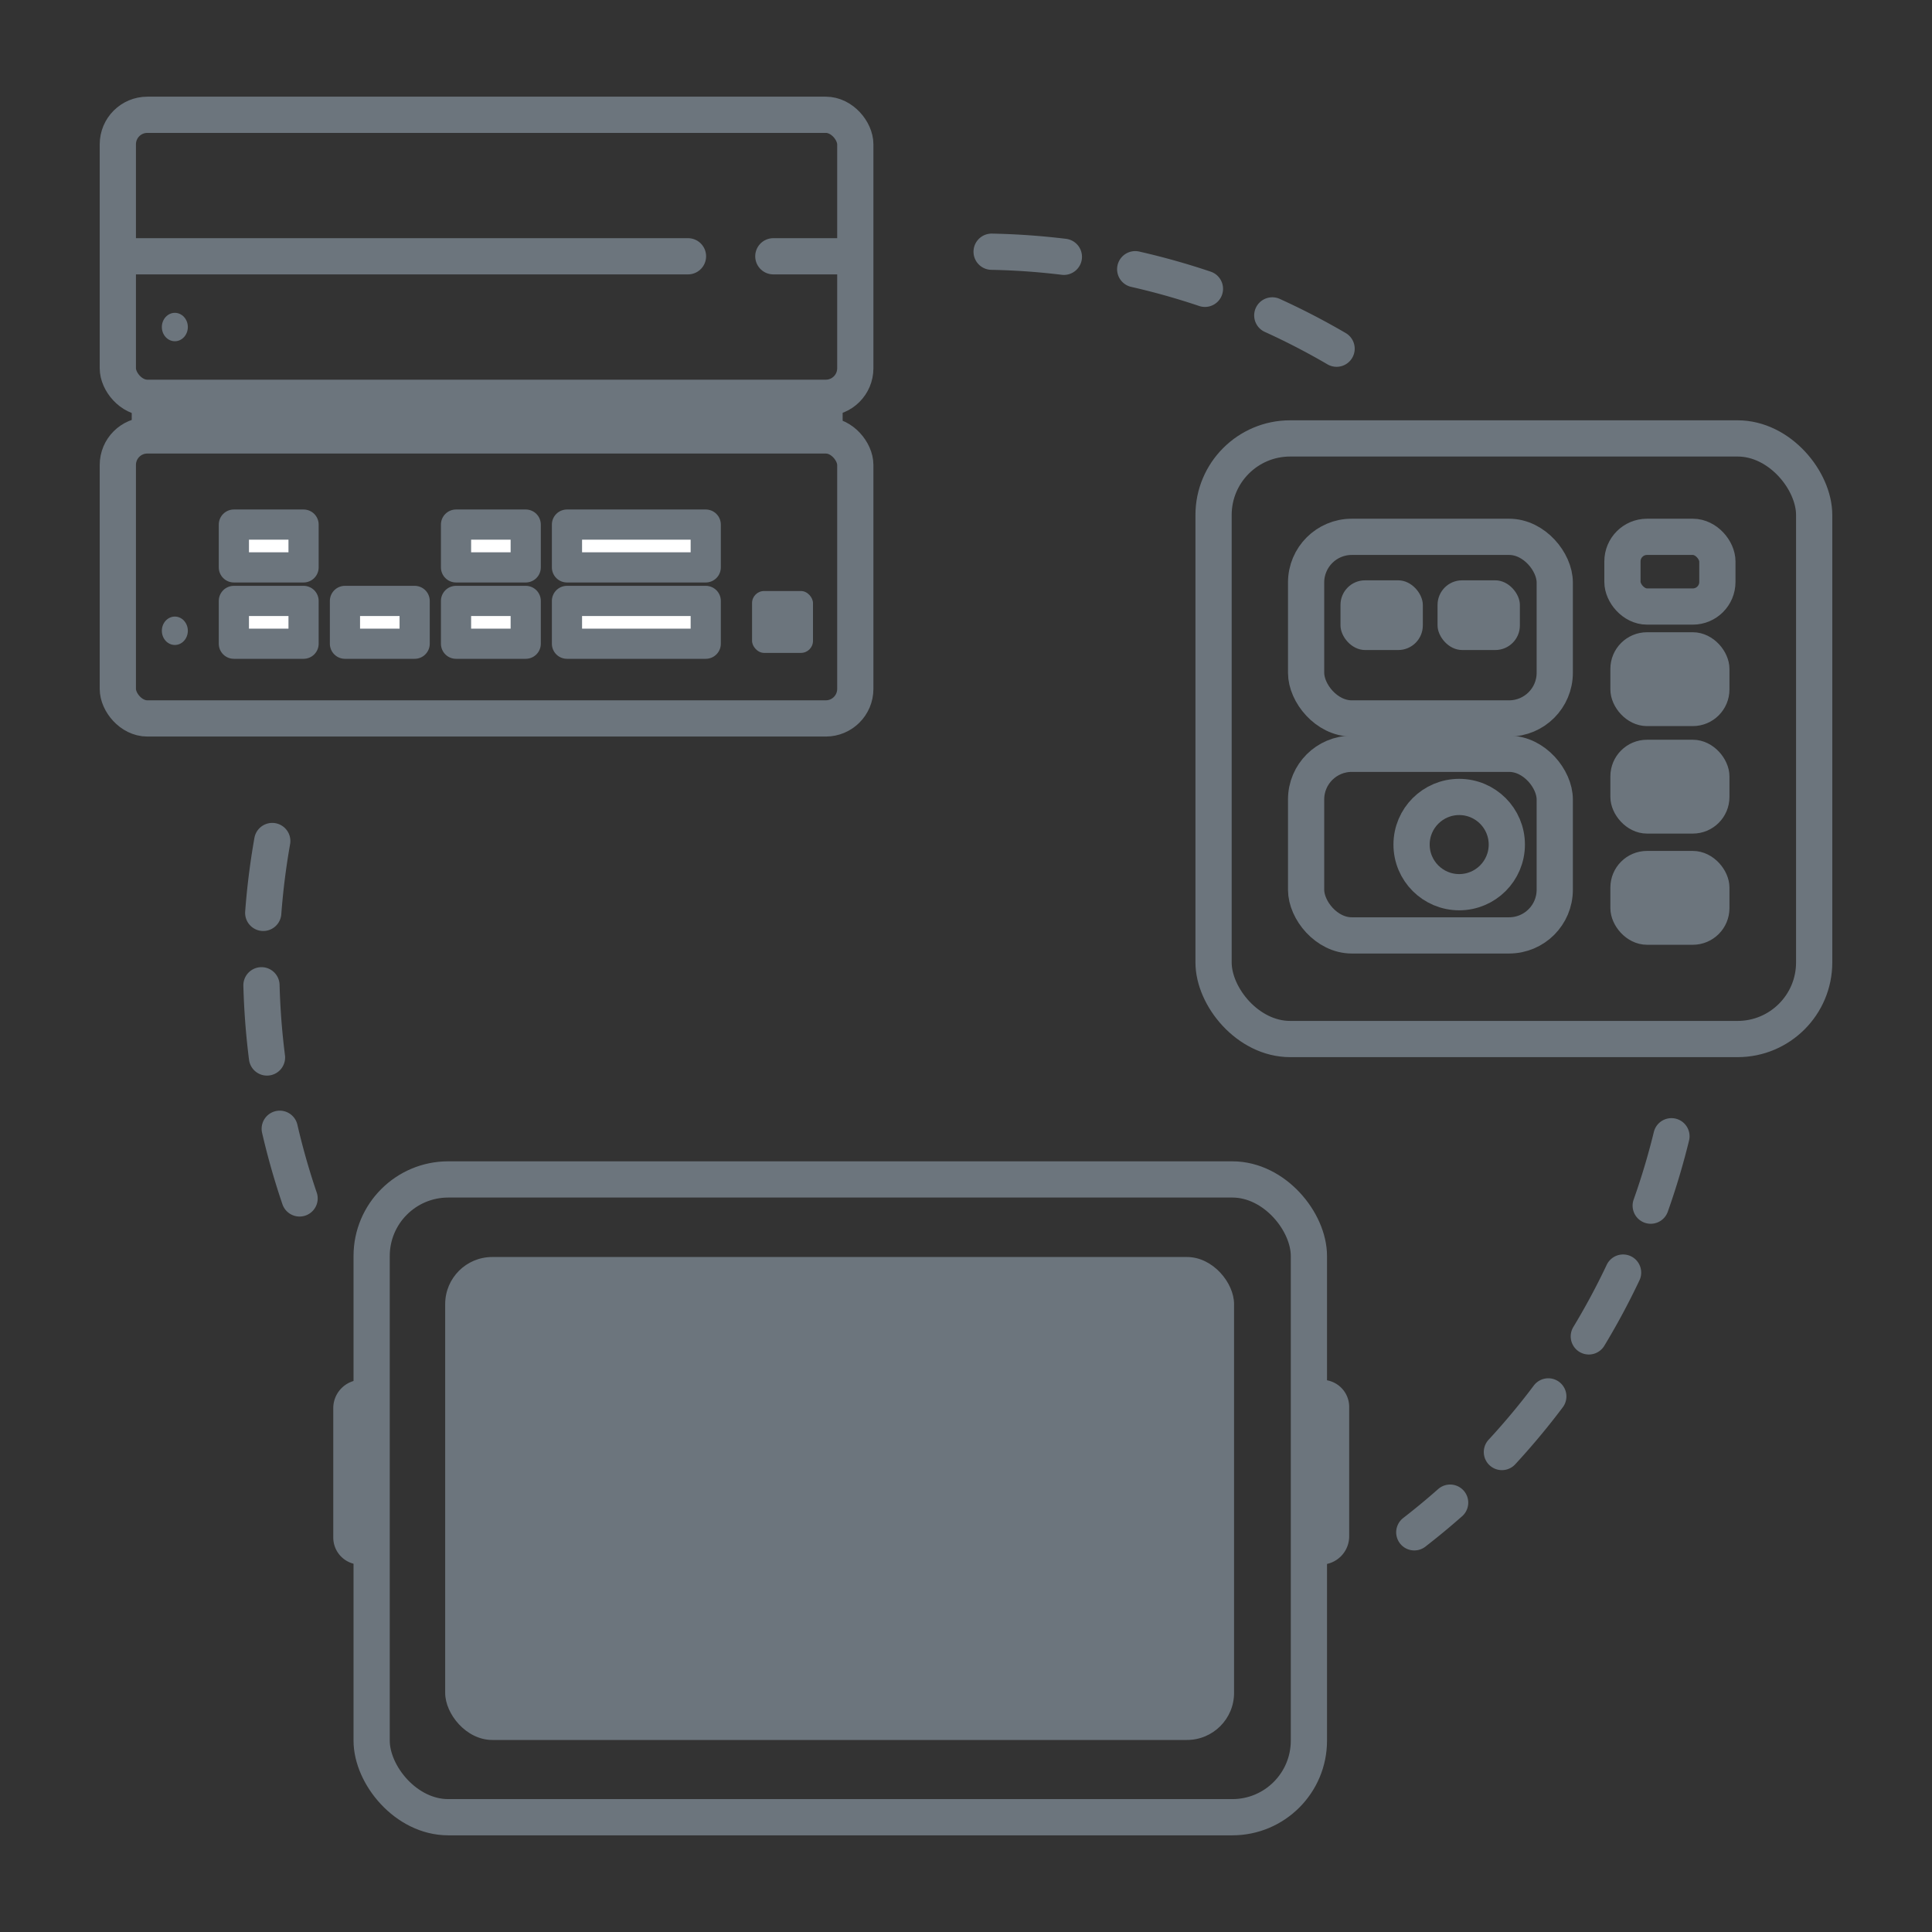 <svg xmlns="http://www.w3.org/2000/svg" width="80" height="80" viewBox="0 0 80 80"><rect x="0" y="0" width="80" height="80" fill="#333333" stroke="none"/><defs><style>.cls-1,.cls-4,.cls-6{fill:none;stroke-width:1.5px;}.cls-1,.cls-3,.cls-4,.cls-5,.cls-6{stroke:#6c757d;}.cls-1,.cls-3,.cls-6{stroke-linecap:round;stroke-linejoin:round;}.cls-2,.cls-5{fill:#6c757d;}.cls-3{fill:#fff;stroke-width:1.25px;}.cls-4,.cls-5{stroke-miterlimit:10;}.cls-6{stroke-dasharray:3 3;}</style></defs><g id="artworks"><g id="Layer_1-2" data-name="Layer 1"><rect class="cls-1" x="4.879" y="4.753" width="30.537" height="11.719" rx="1.222"/><rect class="cls-1" x="4.879" y="18.03" width="30.537" height="11.719" rx="1.222"/><rect class="cls-2" x="5.455" y="16.472" width="29.437" height="1.559"/><rect class="cls-3" x="23.477" y="24.883" width="5.746" height="1.772"/><rect class="cls-3" x="18.883" y="24.883" width="2.886" height="1.772"/><rect class="cls-2" x="31.141" y="24.473" width="2.523" height="2.562" rx="0.498"/><rect class="cls-3" x="23.477" y="21.722" width="5.746" height="1.772"/><rect class="cls-3" x="14.284" y="24.883" width="2.886" height="1.772"/><rect class="cls-3" x="9.684" y="24.883" width="2.886" height="1.772"/><rect class="cls-3" x="18.883" y="21.722" width="2.886" height="1.772"/><rect class="cls-3" x="9.684" y="21.722" width="2.886" height="1.772"/><ellipse class="cls-2" cx="7.24" cy="26.119" rx="0.538" ry="0.588"/><ellipse class="cls-2" cx="7.24" cy="13.542" rx="0.538" ry="0.588"/><line class="cls-1" x1="32.022" y1="10.612" x2="34.893" y2="10.612"/><line class="cls-1" x1="5.455" y1="10.612" x2="28.488" y2="10.612"/><rect class="cls-1" x="50.251" y="18.154" width="24.87" height="24.87" rx="3.171"/><rect class="cls-4" x="54.083" y="31.213" width="10.296" height="7.52" rx="1.89"/><rect class="cls-4" x="54.083" y="22.229" width="10.296" height="7.52" rx="1.89"/><rect class="cls-1" x="67.182" y="22.229" width="3.931" height="2.886" rx="1.017"/><rect class="cls-5" x="67.182" y="26.68" width="3.931" height="2.886" rx="1.017"/><rect class="cls-2" x="55.507" y="24.03" width="3.409" height="2.886" rx="1.017"/><rect class="cls-2" x="59.526" y="24.03" width="3.409" height="2.886" rx="1.017"/><rect class="cls-5" x="67.182" y="31.131" width="3.931" height="2.886" rx="1.017"/><rect class="cls-5" x="67.182" y="35.735" width="3.931" height="2.886" rx="1.017"/><circle class="cls-1" cx="60.422" cy="34.972" r="1.972"/><rect class="cls-1" x="15.389" y="48.838" width="38.81" height="26.409" rx="3.171"/><rect class="cls-2" x="18.434" y="52.05" width="32.666" height="19.998" rx="1.949"/><path class="cls-2" d="M14.971,57.136h.066a0,0,0,0,1,0,0v7.65a0,0,0,0,1,0,0h-.117a1.12,1.12,0,0,1-1.12-1.12V58.308A1.172,1.172,0,0,1,14.971,57.136Z"/><path class="cls-2" d="M55.803,57.136h.066a0,0,0,0,1,0,0v7.65a0,0,0,0,1,0,0h-.117a1.12,1.12,0,0,1-1.12-1.12V58.308A1.172,1.172,0,0,1,55.803,57.136Z" transform="translate(110.499 121.923) rotate(180)"/><path class="cls-6" d="M41.061,10.423a29.465,29.465,0,0,1,15.491,4.76"/><path class="cls-6" d="M12.405,49.624a29.819,29.819,0,0,1-1.02-15.391"/><path class="cls-6" d="M69.211,47.05A29.631,29.631,0,0,1,58.563,63.45"/></g></g></svg>